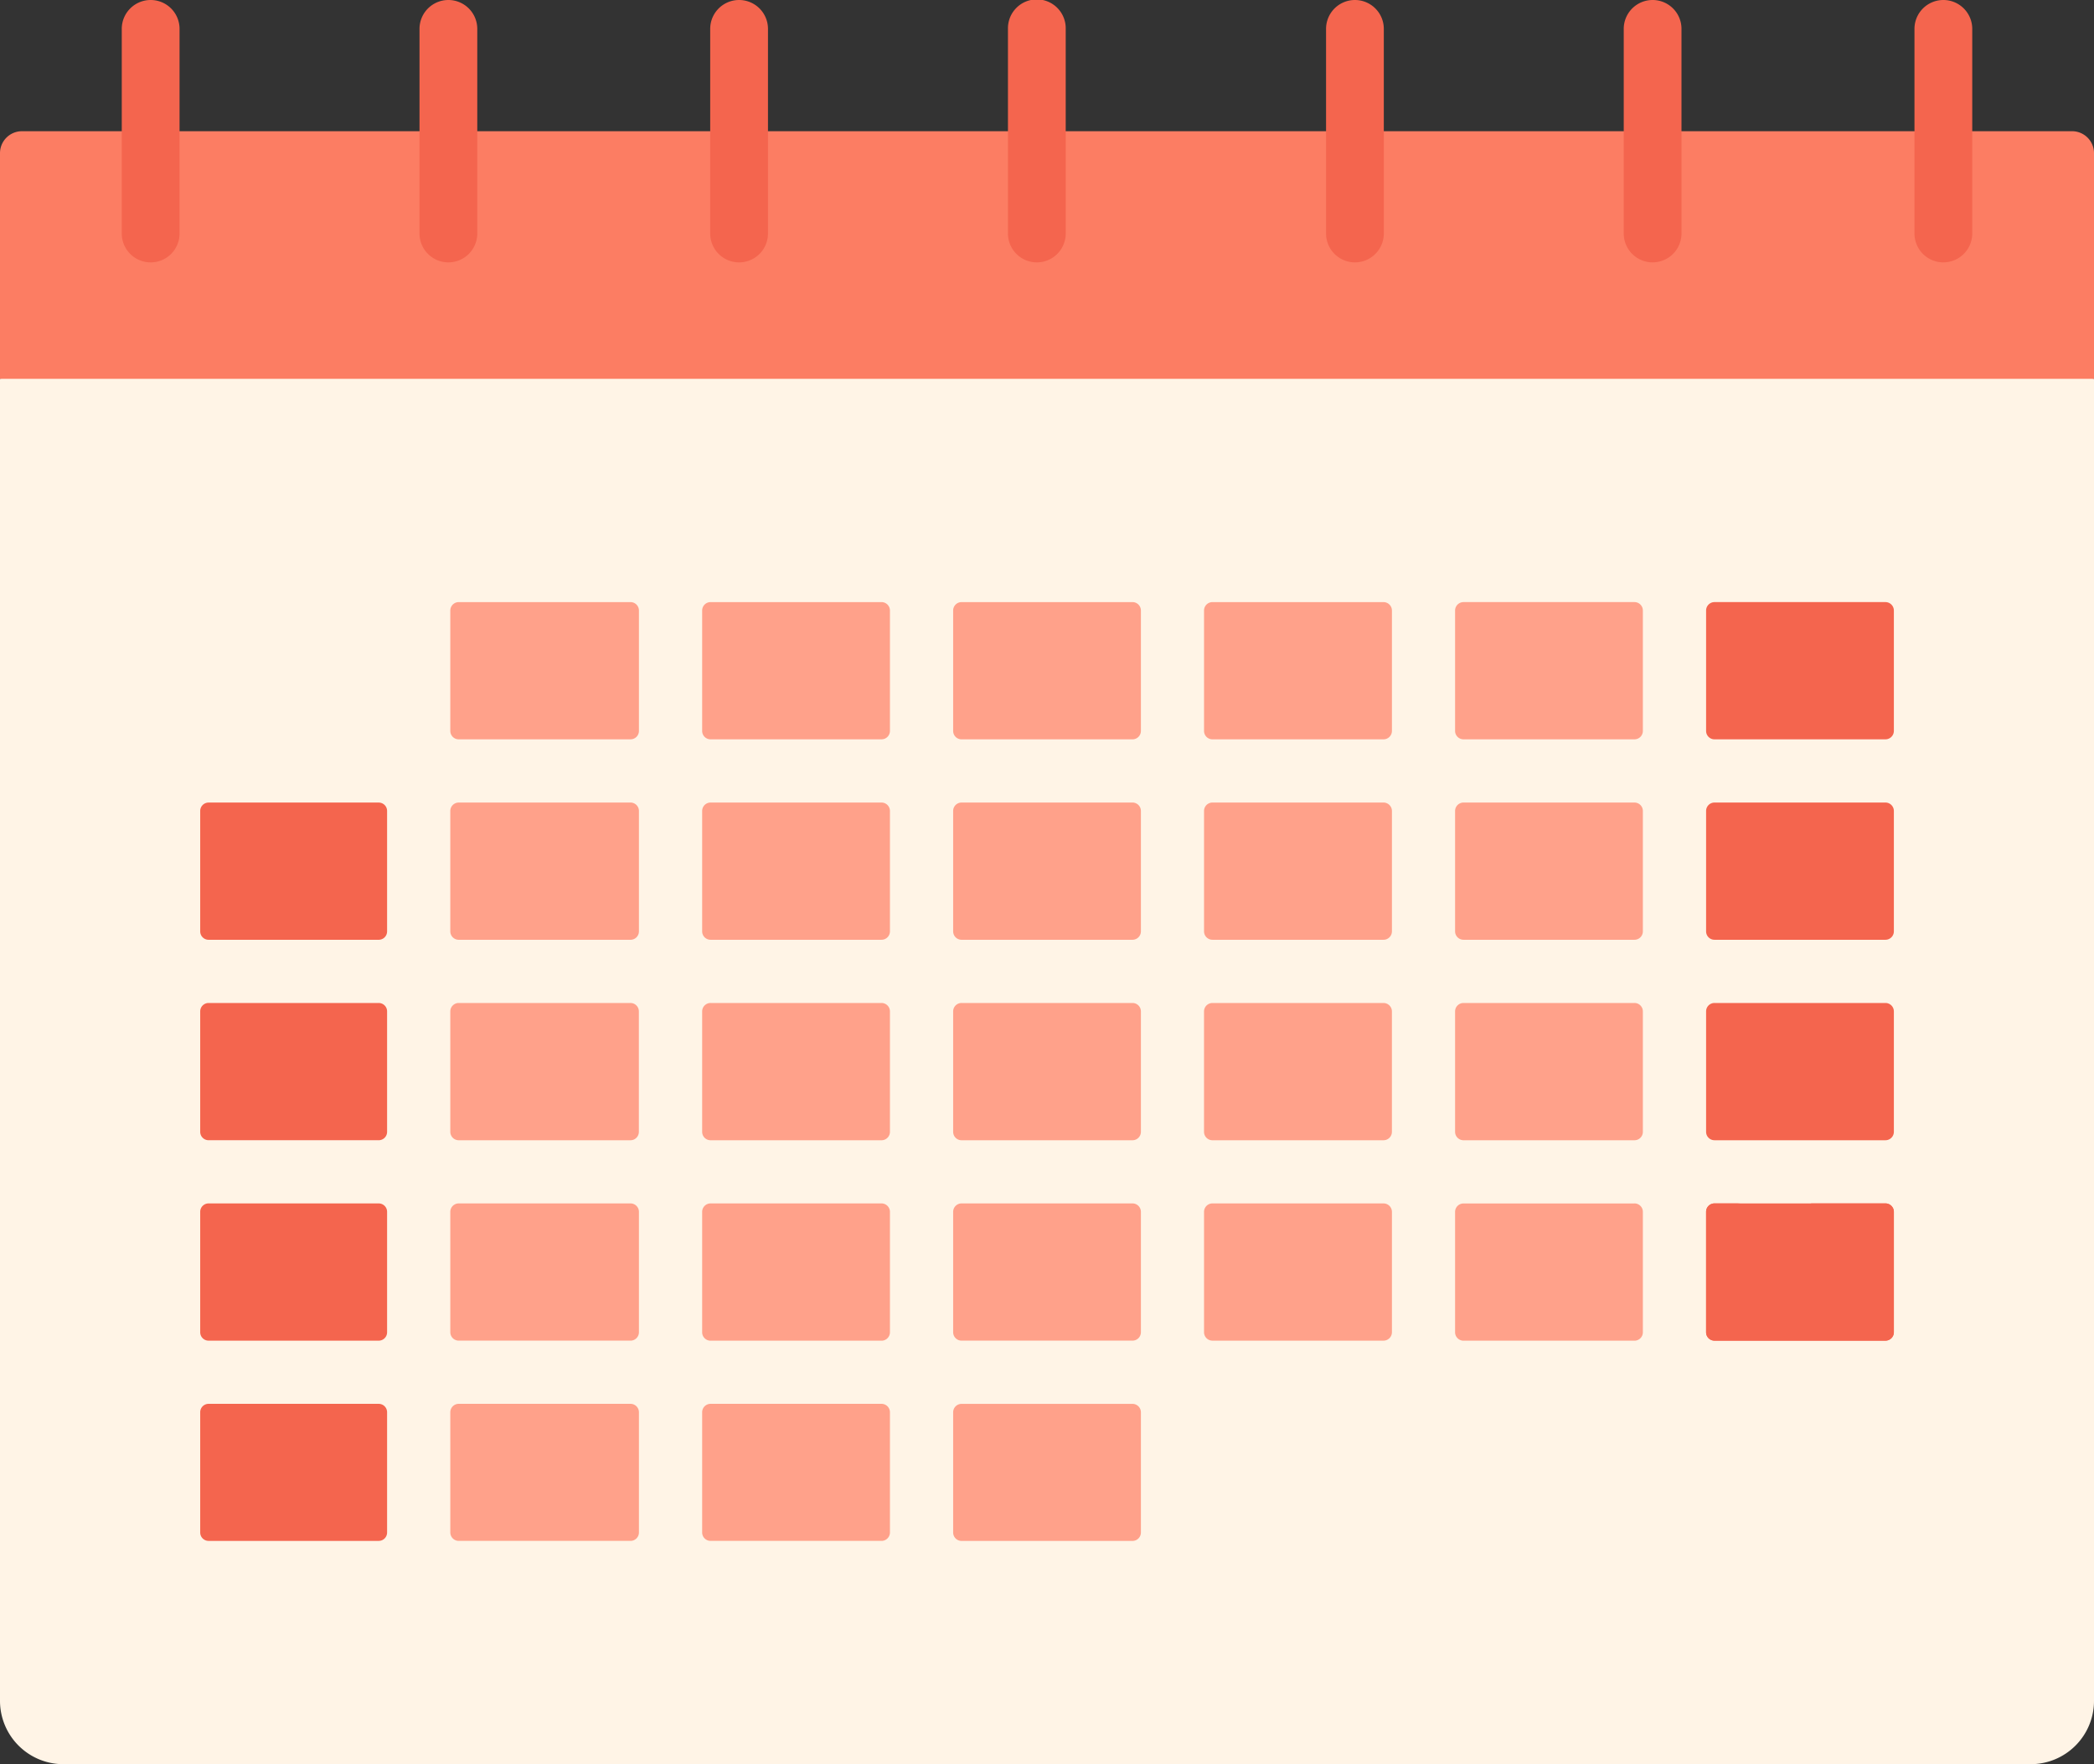 <svg id="Gruppe_886" data-name="Gruppe 886" xmlns="http://www.w3.org/2000/svg" xmlns:xlink="http://www.w3.org/1999/xlink" width="160.414" height="135.146" viewBox="0 0 160.414 135.146">
  <rect x="0" y="0" width="160.414" height="135.146" fill="#333333" stroke="none"/>
  <defs>
    <clipPath id="clip-path">
      <rect id="Rechteck_510" data-name="Rechteck 510" width="160.414" height="135.146" fill="none"/>
    </clipPath>
  </defs>
  <g id="Gruppe_659" data-name="Gruppe 659" clip-path="url(#clip-path)">
    <path id="Pfad_475" data-name="Pfad 475" d="M160.414,26.744,79.427,14.64,0,26.744V128.02a4.857,4.857,0,0,0,4.856,4.851H155.562a4.851,4.851,0,0,0,4.852-4.851Z" transform="translate(0 2.276)" fill="#fff4e6"/>
    <path id="Pfad_476" data-name="Pfad 476" d="M127.5,86.627v9.224a.648.648,0,0,1-.647.645H113.761a.644.644,0,0,1-.645-.645V86.627a.643.643,0,0,1,.645-.644h13.093a.647.647,0,0,1,.647.644m0-15.353a.647.647,0,0,0-.647-.645H113.761a.643.643,0,0,0-.645.645V80.5a.643.643,0,0,0,.645.644h13.093a.647.647,0,0,0,.647-.644Zm0-15.355a.648.648,0,0,0-.647-.645H113.761a.644.644,0,0,0-.645.645v9.223a.643.643,0,0,0,.645.645h13.093a.647.647,0,0,0,.647-.645Zm0-15.355a.648.648,0,0,0-.647-.645H113.761a.644.644,0,0,0-.645.645v9.223a.643.643,0,0,0,.645.645h13.093a.647.647,0,0,0,.647-.645Z" transform="translate(17.582 6.205)" fill="#f4654e"/>
    <path id="Pfad_477" data-name="Pfad 477" d="M113.761,90.3h13.093a.648.648,0,0,0,.647-.645V80.431a.647.647,0,0,0-.647-.644h-5.663a10.248,10.248,0,0,1-3.905.186c-.578-.081-1.168-.143-1.759-.186h-1.767a.643.643,0,0,0-.645.644v9.224a.644.644,0,0,0,.645.645" transform="translate(17.582 12.402)" fill="#f4654e"/>
    <path id="Pfad_478" data-name="Pfad 478" d="M101.99,65.142a.647.647,0,0,1-.649.645h-13.1a.646.646,0,0,1-.645-.645V55.919a.645.645,0,0,1,.645-.644h13.1a.647.647,0,0,1,.649.644Zm0-24.577a.648.648,0,0,0-.649-.645h-13.1a.646.646,0,0,0-.645.645v9.224a.645.645,0,0,0,.645.644h13.1a.647.647,0,0,0,.649-.644Zm-.649,45.419h-13.1a.646.646,0,0,0-.645.645v9.223a.646.646,0,0,0,.645.645h13.1a.648.648,0,0,0,.649-.645V86.629a.647.647,0,0,0-.649-.645M30.5,50.432H43.66a.643.643,0,0,0,.645-.644V40.565a.644.644,0,0,0-.645-.645H30.5a.647.647,0,0,0-.645.645v9.224a.646.646,0,0,0,.645.644m-.645,14.71a.646.646,0,0,0,.645.645H43.66a.643.643,0,0,0,.645-.645V55.919a.643.643,0,0,0-.645-.644H30.5a.646.646,0,0,0-.645.644Zm72.134,6.133a.648.648,0,0,0-.649-.646h-13.1a.646.646,0,0,0-.645.646V80.5a.646.646,0,0,0,.645.645h13.1a.647.647,0,0,0,.649-.645ZM29.856,80.5a.646.646,0,0,0,.645.645H43.66A.643.643,0,0,0,44.3,80.5V71.275a.643.643,0,0,0-.645-.646H30.5a.647.647,0,0,0-.645.646Zm90.712,5.487H107.475a.647.647,0,0,0-.647.645v9.223a.648.648,0,0,0,.647.645h13.093a.644.644,0,0,0,.645-.645V86.629a.643.643,0,0,0-.645-.645m.645-14.709a.643.643,0,0,0-.645-.646H107.475a.647.647,0,0,0-.647.646V80.5a.647.647,0,0,0,.647.645h13.093a.643.643,0,0,0,.645-.645Zm0-15.356a.643.643,0,0,0-.645-.644H107.475a.647.647,0,0,0-.647.644v9.223a.647.647,0,0,0,.647.645h13.093a.643.643,0,0,0,.645-.645Zm0-15.355a.644.644,0,0,0-.645-.645H107.475a.648.648,0,0,0-.647.645v9.224a.647.647,0,0,0,.647.644h13.093a.643.643,0,0,0,.645-.644ZM29.856,111.19a.647.647,0,0,0,.645.646H43.66a.644.644,0,0,0,.645-.646v-9.208a.644.644,0,0,0-.645-.645H30.5a.647.647,0,0,0-.645.645ZM68.377,95.851a.644.644,0,0,0,.645.645H82.115a.646.646,0,0,0,.645-.645V86.629a.646.646,0,0,0-.645-.645H69.022a.644.644,0,0,0-.645.645Zm.645-30.064H82.115a.646.646,0,0,0,.645-.645V55.919a.645.645,0,0,0-.645-.644H69.022a.643.643,0,0,0-.645.644v9.223a.644.644,0,0,0,.645.645M68.377,80.5a.644.644,0,0,0,.645.645H82.115a.646.646,0,0,0,.645-.645V71.275a.646.646,0,0,0-.645-.646H69.022a.644.644,0,0,0-.645.646Zm0,30.693a.645.645,0,0,0,.645.646H82.115a.647.647,0,0,0,.645-.646v-9.208a.646.646,0,0,0-.645-.645H69.022a.644.644,0,0,0-.645.645ZM82.115,39.92H69.022a.644.644,0,0,0-.645.645v9.224a.643.643,0,0,0,.645.644H82.115a.645.645,0,0,0,.645-.644V40.565a.646.646,0,0,0-.645-.645M29.856,95.851a.647.647,0,0,0,.645.645H43.66a.644.644,0,0,0,.645-.645V86.629a.643.643,0,0,0-.645-.645H30.5a.646.646,0,0,0-.645.645ZM49.149,111.19a.645.645,0,0,0,.645.646H62.888a.647.647,0,0,0,.647-.646v-9.208a.647.647,0,0,0-.647-.645H49.794a.644.644,0,0,0-.645.645Zm0-46.048a.644.644,0,0,0,.645.645H62.888a.646.646,0,0,0,.647-.645V55.919a.646.646,0,0,0-.647-.644H49.794a.643.643,0,0,0-.645.644Zm.645-14.71H62.888a.646.646,0,0,0,.647-.644V40.565a.647.647,0,0,0-.647-.645H49.794a.644.644,0,0,0-.645.645v9.224a.643.643,0,0,0,.645.644M49.149,80.5a.644.644,0,0,0,.645.645H62.888a.646.646,0,0,0,.647-.645V71.275a.646.646,0,0,0-.647-.646H49.794a.644.644,0,0,0-.645.646Zm0,15.355a.644.644,0,0,0,.645.645H62.888a.647.647,0,0,0,.647-.645V86.629a.646.646,0,0,0-.647-.645H49.794a.644.644,0,0,0-.645.645Z" transform="translate(4.641 6.205)" fill="#ffa18a"/>
    <path id="Pfad_479" data-name="Pfad 479" d="M157.168,8.7H1.681A1.681,1.681,0,0,0,0,10.38V27.669H160.414V10.38A1.68,1.68,0,0,0,158.733,8.7Z" transform="translate(0 1.352)" fill="#fc7d63"/>
    <path id="Pfad_480" data-name="Pfad 480" d="M13.274,63.076V53.854a.642.642,0,0,1,.64-.644h13.03a.643.643,0,0,1,.647.644v9.223a.643.643,0,0,1-.647.645H13.914a.643.643,0,0,1-.64-.645m0,15.355a.643.643,0,0,0,.64.645h13.03a.643.643,0,0,0,.647-.645V69.209a.644.644,0,0,0-.647-.646H13.914a.643.643,0,0,0-.64.646Zm0,30.693a.644.644,0,0,0,.64.646h13.03a.644.644,0,0,0,.647-.646V99.916a.644.644,0,0,0-.647-.645H13.914a.643.643,0,0,0-.64.645Zm0-15.338a.643.643,0,0,0,.64.645h13.03a.644.644,0,0,0,.647-.645V84.563a.643.643,0,0,0-.647-.645H13.914a.643.643,0,0,0-.64.645Z" transform="translate(2.063 8.271)" fill="#f4654e"/>
    <path id="Pfad_481" data-name="Pfad 481" d="M10.286,20.1h0a2.213,2.213,0,0,1-2.213-2.213V2.213A2.212,2.212,0,0,1,10.284,0h0A2.212,2.212,0,0,1,12.5,2.213V17.885A2.213,2.213,0,0,1,10.286,20.1" transform="translate(1.255)" fill="#f4654e"/>
    <path id="Pfad_482" data-name="Pfad 482" d="M30.027,20.1h0a2.213,2.213,0,0,1-2.213-2.213V2.213A2.212,2.212,0,0,1,30.025,0h0a2.213,2.213,0,0,1,2.214,2.213V17.885A2.214,2.214,0,0,1,30.027,20.1" transform="translate(4.323)" fill="#f4654e"/>
    <path id="Pfad_483" data-name="Pfad 483" d="M49.3,20.1h0a2.213,2.213,0,0,1-2.213-2.213V2.213A2.212,2.212,0,0,1,49.3,0h0a2.212,2.212,0,0,1,2.213,2.213V17.885A2.213,2.213,0,0,1,49.3,20.1" transform="translate(7.319)" fill="#f4654e"/>
    <path id="Pfad_484" data-name="Pfad 484" d="M69.041,20.1h0a2.213,2.213,0,0,1-2.213-2.213V2.213a2.213,2.213,0,1,1,4.425,0V17.885A2.213,2.213,0,0,1,69.041,20.1" transform="translate(10.388)" fill="#f4654e"/>
    <path id="Pfad_485" data-name="Pfad 485" d="M90.132,20.1h0a2.213,2.213,0,0,1-2.213-2.213V2.213A2.212,2.212,0,0,1,90.13,0h0a2.212,2.212,0,0,1,2.213,2.213V17.885A2.213,2.213,0,0,1,90.132,20.1" transform="translate(13.666)" fill="#f4654e"/>
    <path id="Pfad_486" data-name="Pfad 486" d="M109.869,20.1h0a2.213,2.213,0,0,1-2.213-2.213V2.213A2.212,2.212,0,0,1,109.867,0h0a2.212,2.212,0,0,1,2.213,2.213V17.885a2.213,2.213,0,0,1-2.213,2.213" transform="translate(16.733)" fill="#f4654e"/>
    <path id="Pfad_487" data-name="Pfad 487" d="M129.145,20.1h0a2.214,2.214,0,0,1-2.214-2.213V2.213a2.213,2.213,0,0,1,4.426,0V17.885a2.213,2.213,0,0,1-2.213,2.213" transform="translate(19.73)" fill="#f4654e"/>
  </g>
</svg>
